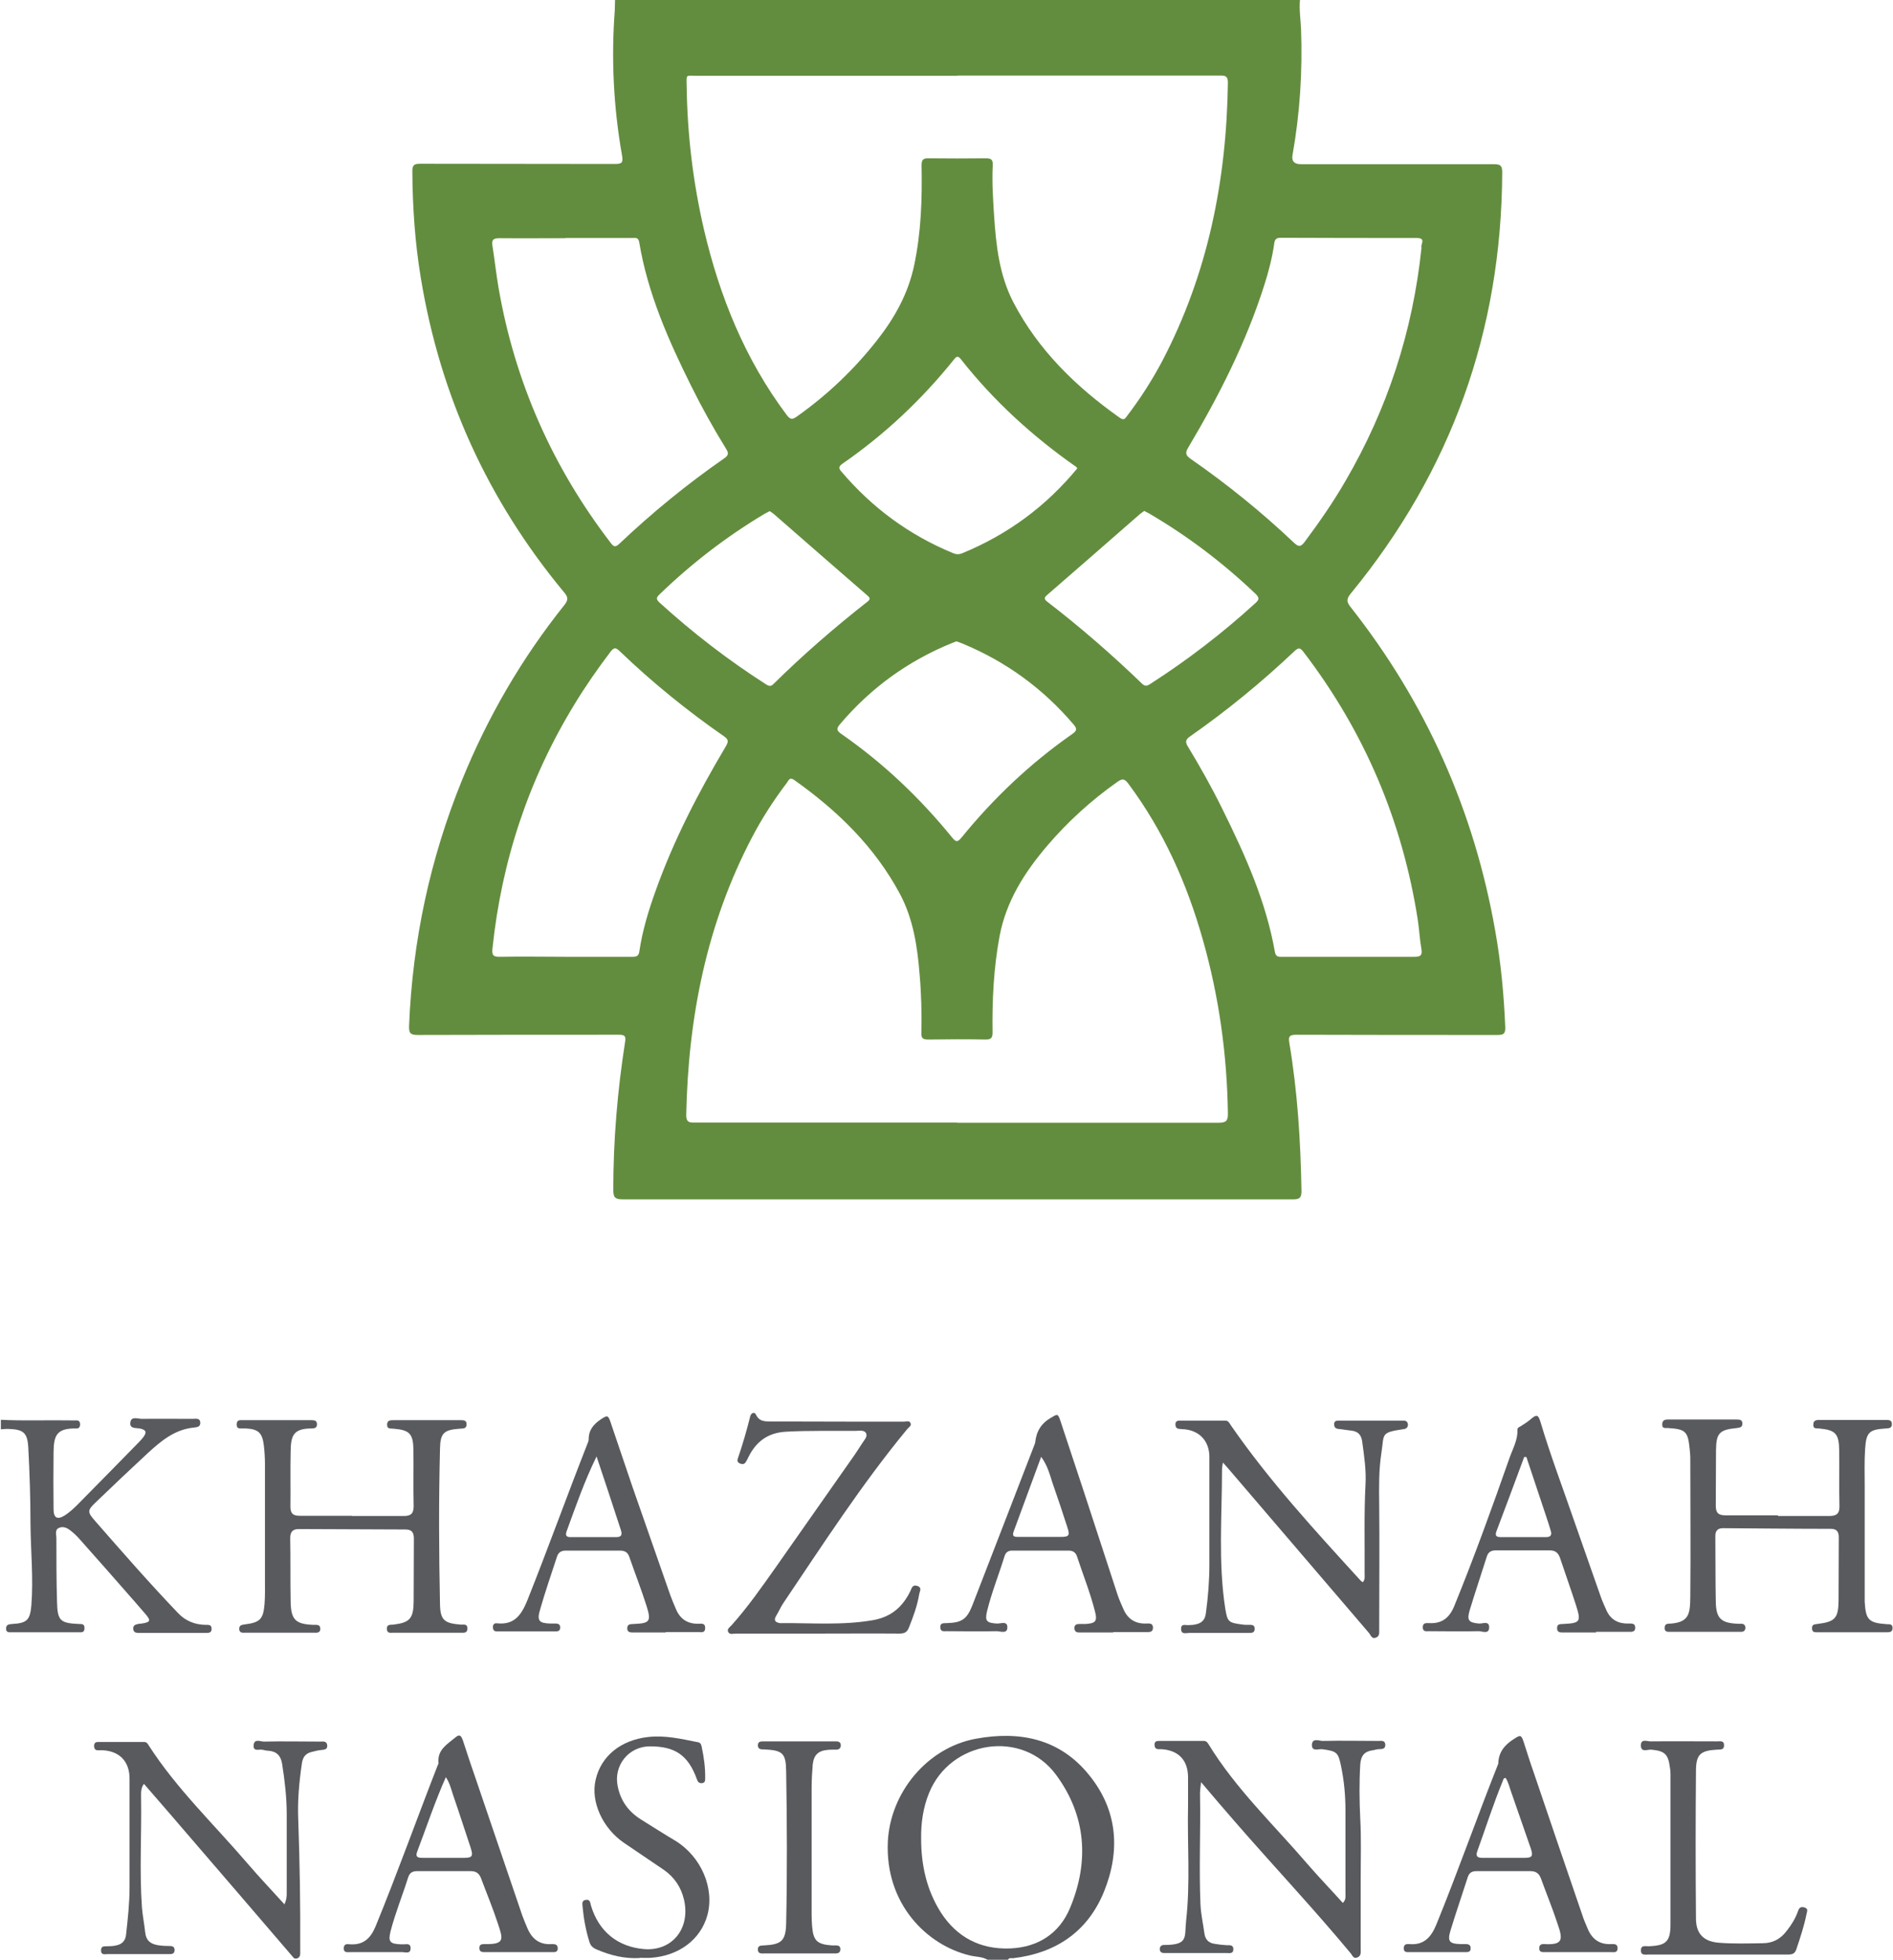 <?xml version="1.0" encoding="UTF-8"?>
<svg xmlns="http://www.w3.org/2000/svg" id="Layer_2" data-name="Layer 2" viewBox="0 0 86.95 90">
  <defs>
    <style>
      .cls-1 {
        fill: #585a5e;
      }

      .cls-1, .cls-2 {
        stroke-width: 0px;
      }

      .cls-2 {
        fill: #638d3e;
      }
    </style>
  </defs>
  <g id="Layer_1-2" data-name="Layer 1">
    <g>
      <path class="cls-2" d="M59.71,0c-.04.45.03.89.05,1.34.07,1.94-.05,3.86-.39,5.77q-.08.43.38.43c2.96,0,5.92,0,8.88,0,.31,0,.37.09.37.38-.03,7.27-2.34,13.71-6.95,19.33-.19.23-.22.37-.02.62,3.47,4.4,5.68,9.36,6.65,14.88.26,1.46.4,2.94.46,4.43.01.3-.09.35-.36.35-3.08,0-6.16,0-9.24-.01-.3,0-.37.07-.32.36.38,2.26.52,4.53.56,6.82,0,.31-.09.38-.38.38-3.53,0-7.05,0-10.58,0-6.74,0-13.48,0-20.22,0-.36,0-.43-.1-.43-.44,0-2.28.19-4.54.54-6.78.05-.29-.02-.34-.29-.34-3.08,0-6.16,0-9.24.01-.35,0-.4-.1-.39-.43.16-3.9.96-7.65,2.43-11.27,1.18-2.9,2.74-5.59,4.7-8.04.2-.25.17-.38-.02-.6-3.49-4.21-5.68-9.01-6.57-14.42-.27-1.63-.38-3.26-.39-4.91,0-.27.08-.34.35-.34,2.98.01,5.97,0,8.95.01.33,0,.39-.06.33-.4-.39-2.21-.5-4.44-.33-6.68.01-.16,0-.31.01-.47,10.48,0,20.97,0,31.45,0ZM43.97,51.56c4,0,7.99,0,11.99,0,.34,0,.45-.07.44-.43-.04-2.71-.41-5.37-1.15-7.97-.73-2.59-1.81-5.01-3.43-7.18-.18-.24-.28-.22-.5-.07-1.19.84-2.26,1.81-3.21,2.92-1.05,1.23-1.9,2.56-2.2,4.18-.27,1.45-.34,2.93-.32,4.4,0,.25-.06.33-.32.33-.88-.02-1.76-.01-2.64,0-.23,0-.32-.06-.31-.3.02-.89,0-1.79-.08-2.68-.1-1.28-.29-2.55-.9-3.7-1.16-2.17-2.87-3.83-4.86-5.24-.2-.14-.25,0-.33.12-.6.79-1.14,1.62-1.6,2.5-2.1,4-2.94,8.3-3.03,12.77,0,.31.12.35.38.34,4.02,0,8.04,0,12.06,0ZM43.98,3.48c-4,0-7.99,0-11.99,0-.5,0-.46-.09-.45.47.03,2.22.29,4.41.79,6.57.72,3.09,1.89,5.98,3.8,8.53.16.21.25.24.47.08,1.4-.99,2.63-2.16,3.69-3.51.81-1.03,1.43-2.15,1.7-3.44.32-1.51.37-3.04.34-4.58,0-.25.06-.34.32-.33.88.01,1.76.01,2.64,0,.23,0,.32.06.31.3-.04.77.01,1.55.06,2.32.09,1.38.24,2.75.89,4,1.15,2.2,2.88,3.88,4.89,5.3.19.13.24.03.33-.09.61-.8,1.15-1.64,1.62-2.53,2.09-4,2.95-8.29,3.01-12.78,0-.3-.12-.32-.36-.32-4.02,0-8.04,0-12.06,0ZM65.3,11.39c-.09-.14.25-.46-.23-.46-2.08,0-4.15,0-6.23-.01-.18,0-.28.04-.31.25-.09.66-.26,1.3-.46,1.93-.84,2.64-2.08,5.08-3.49,7.45-.16.26-.11.37.12.53,1.67,1.16,3.24,2.43,4.72,3.83.21.2.32.23.51-.03.67-.9,1.31-1.82,1.87-2.79,1.93-3.31,3.09-6.87,3.49-10.69ZM25.97,43.94c1.03,0,2.05,0,3.08,0,.2,0,.29-.04.32-.27.14-.94.42-1.86.74-2.75.83-2.33,1.96-4.51,3.22-6.63.12-.21.16-.32-.08-.48-1.7-1.18-3.3-2.48-4.79-3.91-.17-.16-.25-.18-.41.02-.59.78-1.15,1.58-1.66,2.42-2.11,3.45-3.35,7.2-3.77,11.22-.03.3.03.39.35.38,1-.02,2,0,3.01,0ZM61.94,43.94c1,0,2,0,3,0,.27,0,.4-.03.35-.35-.08-.45-.1-.91-.17-1.36-.71-4.54-2.45-8.63-5.24-12.28-.15-.2-.23-.23-.43-.04-1.5,1.42-3.1,2.73-4.79,3.91-.2.14-.23.25-.1.46.57.94,1.11,1.9,1.59,2.88,1.04,2.1,2,4.23,2.41,6.56.04.21.15.23.33.22,1.01,0,2.03,0,3.04,0ZM25.97,10.94c-1.01,0-2.03.01-3.04,0-.3,0-.35.1-.31.35.1.64.17,1.29.28,1.93.75,4.33,2.48,8.23,5.15,11.71.14.19.22.21.4.04,1.5-1.42,3.1-2.73,4.8-3.91.2-.14.24-.23.1-.45-.58-.94-1.11-1.89-1.6-2.88-1.05-2.11-2-4.26-2.39-6.61-.04-.23-.18-.19-.31-.19-1.03,0-2.05,0-3.08,0ZM43.94,29.45c-.07.03-.14.05-.21.08-2.02.82-3.73,2.06-5.14,3.72-.18.21-.17.3.06.46,1.93,1.34,3.61,2.94,5.09,4.76.18.22.25.2.42,0,1.48-1.82,3.17-3.42,5.09-4.76.19-.14.25-.22.07-.43-1.4-1.65-3.1-2.89-5.1-3.72-.09-.04-.18-.07-.27-.1ZM49.48,21.51s-.03-.06-.05-.07c-2-1.4-3.79-3.03-5.3-4.95-.14-.18-.22-.1-.32.03-1.48,1.84-3.18,3.44-5.12,4.78-.18.13-.17.21-.04.36,1.41,1.66,3.11,2.91,5.12,3.74.14.06.27.07.42.01,2.1-.86,3.86-2.16,5.3-3.91ZM52.55,23.47c-.06.05-.12.08-.18.13-1.43,1.25-2.85,2.49-4.28,3.73-.14.12-.13.19.01.3,1.52,1.17,2.97,2.43,4.35,3.76.15.15.25.11.4.01,1.71-1.1,3.31-2.33,4.81-3.7.17-.15.2-.24.02-.42-1.49-1.42-3.12-2.66-4.9-3.7-.07-.04-.15-.08-.23-.12ZM35.36,23.47c-.08.04-.16.08-.23.12-1.76,1.05-3.37,2.29-4.84,3.71-.14.14-.17.21,0,.37,1.53,1.39,3.16,2.65,4.9,3.76.15.1.24.09.36-.04,1.35-1.33,2.78-2.57,4.27-3.74.16-.12.17-.18,0-.32-1.42-1.23-2.84-2.47-4.26-3.71-.06-.05-.13-.1-.21-.15Z"></path>
      <path class="cls-1" d="M45.36,90c-.25-.15-.55-.13-.82-.2-1.97-.47-3.89-2.37-3.76-5.22.11-2.26,1.81-4.32,4.04-4.73,2.01-.37,3.85-.01,5.2,1.66,1.32,1.62,1.45,3.48.69,5.36-.75,1.84-2.21,2.83-4.19,3.06-.08,0-.17-.03-.22.07h-.94ZM42.31,84.44c0,1.21.25,2.35.9,3.38.74,1.15,1.82,1.71,3.18,1.66,1.28-.05,2.27-.68,2.76-1.86.89-2.13.74-4.24-.64-6.11-1.55-2.11-4.86-1.59-5.84.84-.27.67-.37,1.37-.36,2.09Z"></path>
      <path class="cls-1" d="M0,65.2c1.08.06,2.17.01,3.25.03.1,0,.19,0,.29,0,.1.01.14.09.14.18,0,.09-.03.17-.13.19-.03,0-.07,0-.11,0-.85,0-.97.34-.98,1.09-.01.87-.01,1.74,0,2.61,0,.41.17.51.52.29.22-.14.42-.33.6-.51.94-.95,1.88-1.91,2.82-2.87.07-.07.13-.14.19-.22.13-.18.16-.31-.13-.38-.18-.05-.53.03-.47-.3.04-.28.34-.15.53-.15.77-.01,1.55,0,2.32,0,.14,0,.35-.06.36.18,0,.2-.16.2-.31.22-.87.09-1.5.62-2.11,1.18-.8.74-1.59,1.49-2.37,2.24-.4.38-.41.45-.04.87,1.25,1.43,2.5,2.86,3.81,4.23.34.36.77.53,1.26.54.13,0,.28-.02.28.18,0,.2-.15.19-.28.19-1.01,0-2.03,0-3.04,0-.14,0-.27-.01-.28-.19-.01-.19.14-.2.27-.23.04,0,.07,0,.11-.01.41-.06.45-.13.17-.45-.6-.7-1.21-1.38-1.81-2.07-.42-.47-.83-.94-1.25-1.41-.11-.12-.24-.24-.37-.34-.16-.13-.35-.21-.54-.12-.19.09-.11.3-.11.46,0,.98,0,1.96.03,2.94.02.86.15.97,1,1.01.14,0,.27-.01.26.2,0,.21-.15.18-.28.18-1.01,0-2.03,0-3.04,0-.13,0-.29.03-.28-.18,0-.17.13-.19.28-.2.68-.04.82-.18.88-.85.1-1.26-.03-2.51-.04-3.77,0-1.16-.04-2.32-.1-3.48-.04-.7-.23-.84-.94-.86-.11,0-.21.01-.32.02,0-.15,0-.29,0-.44Z"></path>
      <path class="cls-1" d="M16.16,69.62c.8,0,1.59,0,2.39,0,.32,0,.45-.11.45-.45-.02-.86,0-1.72-.01-2.57-.01-.77-.18-.93-.93-.99-.13-.01-.28.02-.28-.18,0-.21.15-.21.31-.21,1.01,0,2.03,0,3.04,0,.15,0,.31-.01.3.2,0,.19-.15.18-.29.19-.75.05-.92.19-.93.94-.06,2.37-.05,4.74,0,7.1.01.76.2.9.97.96.12,0,.29-.04.29.17,0,.23-.16.2-.31.2-1.03,0-2.05,0-3.08,0-.14,0-.31.05-.31-.19,0-.2.16-.17.29-.18.76-.09.93-.28.94-1.05.01-.97,0-1.93.01-2.9,0-.29-.1-.42-.39-.42-1.63,0-3.26-.02-4.89-.02-.29,0-.4.13-.4.42.02.97,0,1.93.02,2.9.01.84.22,1.05,1.05,1.08.14,0,.32-.03.31.19,0,.19-.16.17-.3.17-1.05,0-2.1,0-3.15,0-.12,0-.26.02-.27-.16-.01-.18.1-.2.25-.22.7-.09.85-.23.91-.93.03-.37.02-.75.02-1.12,0-1.78,0-3.55,0-5.33,0-.28-.02-.56-.05-.83-.07-.59-.25-.76-.83-.79-.05,0-.1,0-.14,0-.13,0-.28.03-.28-.18,0-.23.16-.2.3-.2.86,0,1.71,0,2.57,0,.19,0,.39,0,.58,0,.14,0,.24.03.24.19,0,.16-.11.19-.24.19-.86,0-.96.34-.97,1.06-.02.85,0,1.69-.01,2.54,0,.3.12.41.41.41.81,0,1.62,0,2.43,0,0,0,0,0,0,0Z"></path>
      <path class="cls-1" d="M81.67,69.62c.78,0,1.57,0,2.35,0,.33,0,.48-.1.47-.46-.02-.85,0-1.69-.01-2.54-.01-.79-.17-.95-.94-1.02-.12-.01-.26.02-.25-.17,0-.16.08-.22.25-.22,1.03,0,2.05,0,3.08,0,.14,0,.28,0,.28.19,0,.19-.13.19-.28.2-.76.05-.9.17-.95.93-.04.58-.02,1.16-.02,1.74,0,1.58,0,3.17,0,4.75,0,.18,0,.36,0,.54.05.83.18.97,1.02,1.03.12,0,.26-.01.26.17,0,.19-.12.2-.27.2-1.06,0-2.13,0-3.19,0-.13,0-.24,0-.24-.19,0-.18.12-.17.24-.19.82-.1.97-.26.98-1.08.01-.97,0-1.93.01-2.9,0-.26-.1-.39-.36-.39-1.65,0-3.31-.02-4.96-.03-.26,0-.36.14-.35.39.01.99,0,1.98.02,2.97.01.79.24,1,1.03,1.03.05,0,.1,0,.14,0,.12,0,.18.06.19.17,0,.13-.06.2-.2.2-1.11,0-2.22,0-3.33,0-.12,0-.18-.06-.18-.17,0-.1.03-.19.16-.2.98-.04,1.01-.44,1.02-1.27.02-2.11,0-4.23,0-6.34,0-.14-.02-.29-.03-.43-.08-.8-.19-.9-1.01-.95-.12,0-.26.03-.25-.17,0-.17.1-.22.26-.22,1.05,0,2.1,0,3.15,0,.15,0,.28.01.27.2,0,.16-.12.17-.25.19-.81.08-.95.23-.96,1.03-.01.85,0,1.69-.01,2.54,0,.35.14.44.46.44.8,0,1.59,0,2.39,0Z"></path>
      <path class="cls-1" d="M55.17,81.82c-.03.28-.06.46-.05.63.03,1.67-.05,3.33.02,5,.02.45.12.88.18,1.33.04.3.2.45.48.49.18.03.36.05.54.06.14,0,.32-.02.31.19,0,.22-.19.17-.33.17-.91,0-1.81,0-2.72,0-.05,0-.1,0-.14,0-.12,0-.18-.06-.19-.17,0-.13.07-.2.2-.2,1.13,0,.93-.35,1.01-1.1.2-1.77.05-3.55.09-5.32,0-.42,0-.85,0-1.27,0-.78-.42-1.24-1.2-1.3-.05,0-.1,0-.14,0-.14,0-.19-.06-.2-.2,0-.15.08-.18.2-.18.69,0,1.38,0,2.06,0,.12,0,.17.07.22.15,1.26,2.06,3.01,3.71,4.56,5.52.52.6,1.07,1.17,1.61,1.77.15-.15.12-.3.12-.44,0-1.27,0-2.54,0-3.81,0-.68-.06-1.35-.2-2.02-.13-.65-.2-.7-.87-.79-.17-.02-.49.13-.47-.22.03-.31.33-.16.5-.16.84-.02,1.69,0,2.54,0,.14,0,.32-.04.33.17.01.21-.15.2-.3.21-.1,0-.19.04-.28.05-.37.05-.54.24-.57.65-.05.83-.04,1.66,0,2.5.05.89.02,1.79.02,2.68,0,1.1,0,2.2,0,3.3,0,.14.03.3-.14.38-.2.09-.24-.1-.33-.2-1.72-2.07-3.57-4.03-5.34-6.07-.5-.57-.99-1.15-1.55-1.81Z"></path>
      <path class="cls-1" d="M56.18,67.12c-.03.17-.05.26-.05.36,0,2.13-.18,4.27.15,6.4.1.6.15.64.75.72.11.02.22.02.32.02.13,0,.28-.02.28.18,0,.19-.13.19-.28.19-.42,0-.84,0-1.27,0-.48,0-.97,0-1.45,0-.15,0-.38.09-.38-.19,0-.26.22-.15.36-.17.08-.01.17,0,.25-.02.31-.05.49-.19.53-.53.1-.74.16-1.49.16-2.24,0-1.64,0-3.29,0-4.93,0-.7-.42-1.19-1.12-1.27-.08,0-.17-.01-.25-.02-.14,0-.19-.09-.19-.21,0-.12.07-.17.19-.17.7,0,1.4,0,2.1,0,.15,0,.19.12.26.22,1.77,2.56,3.87,4.84,5.96,7.13.02.03.06.04.1.07.11-.13.08-.27.08-.41.01-1.35-.03-2.71.04-4.06.04-.66-.06-1.32-.15-1.98-.04-.31-.19-.48-.5-.51-.2-.02-.4-.06-.61-.08-.14-.02-.18-.1-.18-.22,0-.13.09-.16.19-.16,1,0,2,0,3.01,0,.12,0,.18.07.19.18,0,.12-.06.19-.19.21-1.09.16-.89.21-1.03,1.1-.12.78-.11,1.56-.1,2.35.02,1.91,0,3.82,0,5.73,0,.16.03.34-.16.4-.19.07-.23-.13-.32-.23-2.16-2.52-4.32-5.05-6.48-7.57-.06-.07-.13-.14-.24-.27Z"></path>
      <path class="cls-1" d="M13.07,87.44c.1-.22.1-.37.1-.53,0-1.2,0-2.39,0-3.59,0-.78-.09-1.54-.21-2.31-.06-.38-.25-.58-.63-.61-.08,0-.17-.02-.25-.04-.16-.05-.46.11-.43-.22.03-.31.31-.16.47-.16.86-.02,1.71,0,2.57,0,.14,0,.32-.04.34.17.02.21-.15.2-.3.22-.13.01-.26.05-.39.08-.27.06-.42.2-.47.51-.13.88-.21,1.75-.17,2.64.07,1.96.1,3.91.09,5.87,0,.08,0,.17,0,.25,0,.11-.05.19-.15.22-.12.04-.17-.05-.23-.12-1.53-1.78-3.05-3.56-4.58-5.33-.73-.85-1.46-1.7-2.22-2.57-.15.21-.13.42-.13.61.03,1.69-.08,3.38.04,5.07.03.38.11.76.15,1.15.04.36.23.52.58.58.19.03.38.04.58.04.12,0,.18.06.19.17,0,.13-.06.2-.2.2-.14,0-.29,0-.43,0-.81,0-1.62,0-2.43,0-.13,0-.32.06-.32-.17,0-.23.17-.18.31-.19.13,0,.27-.01.39-.04.26-.05.42-.21.45-.49.08-.72.16-1.44.16-2.17,0-1.67,0-3.34,0-5,0-.77-.44-1.25-1.21-1.3-.08,0-.17,0-.25,0-.13,0-.16-.09-.17-.19,0-.11.04-.19.17-.19.71,0,1.42,0,2.14,0,.1,0,.15.07.19.14,1.29,2.01,3.01,3.64,4.55,5.44.54.63,1.11,1.23,1.71,1.89Z"></path>
      <path class="cls-1" d="M37.53,75.02c-1.24,0-2.49,0-3.73,0-.12,0-.29.07-.36-.09-.05-.13.09-.21.17-.3.75-.84,1.39-1.76,2.04-2.68,1.2-1.71,2.4-3.42,3.6-5.13.12-.18.24-.36.36-.55.09-.14.25-.3.17-.45-.08-.16-.3-.11-.47-.11-1.07.01-2.15-.02-3.22.04-.83.05-1.37.46-1.72,1.18-.04.08-.07.15-.12.22-.06.1-.16.1-.26.06-.1-.04-.14-.11-.1-.23.22-.64.41-1.29.57-1.94.04-.15.19-.22.26-.08.17.37.49.31.78.32,1.44.01,2.87,0,4.31.01.57,0,1.13,0,1.7,0,.1,0,.24-.06.3.04.09.14-.07.21-.14.3-2.08,2.52-3.85,5.26-5.67,7.96-.13.19-.22.4-.34.6-.13.21-.07.31.16.35.02,0,.05.01.07,0,1.41-.01,2.82.11,4.23-.14.82-.15,1.34-.61,1.69-1.32.07-.14.09-.32.32-.25.24.08.11.25.09.39-.09.53-.27,1.02-.47,1.52-.08.21-.2.28-.43.28-1.26-.01-2.51,0-3.77,0Z"></path>
      <path class="cls-1" d="M51.13,74.97c-.49,0-.99,0-1.48,0-.14,0-.28.01-.3-.18-.01-.22.15-.21.3-.21.07,0,.14,0,.22,0,.45-.03.54-.13.43-.56-.22-.87-.55-1.69-.83-2.54-.06-.18-.18-.27-.38-.27-.87,0-1.74,0-2.61,0-.18,0-.29.09-.34.26-.26.84-.59,1.66-.8,2.51-.11.46-.03.55.45.58.17.01.49-.14.48.18,0,.31-.32.17-.5.17-.76.02-1.52,0-2.28,0-.13,0-.29.04-.3-.17-.01-.23.16-.19.3-.2.69-.02.92-.18,1.17-.81.96-2.47,1.91-4.94,2.87-7.42,0-.02.02-.05.02-.07.05-.5.27-.87.72-1.13.29-.17.32-.21.43.12.36,1.09.72,2.17,1.08,3.26.52,1.58,1.03,3.16,1.55,4.74.07.22.17.43.26.64.19.46.53.7,1.04.69.14,0,.32-.04.33.18,0,.24-.18.21-.34.21-.49,0-.99,0-1.48,0ZM47.82,66.91c-.42,1.14-.84,2.28-1.26,3.42-.1.27.09.25.24.25.64,0,1.28,0,1.92,0,.38,0,.43-.06.31-.43-.22-.69-.45-1.37-.69-2.06-.13-.4-.23-.8-.52-1.19Z"></path>
      <path class="cls-1" d="M73.32,74.97c-.51,0-1.01,0-1.52,0-.14,0-.28,0-.28-.2,0-.2.14-.18.28-.19.79-.04.83-.1.59-.86-.23-.72-.49-1.44-.73-2.16-.08-.24-.21-.36-.47-.36-.83,0-1.67,0-2.5,0-.21,0-.34.09-.4.29-.26.83-.54,1.65-.79,2.48-.13.45-.03.55.44.59.16.01.46-.14.46.17,0,.34-.31.18-.48.18-.76.02-1.52,0-2.28,0-.13,0-.28.04-.29-.17,0-.23.16-.2.3-.2.59.03.93-.25,1.15-.79.91-2.23,1.73-4.5,2.53-6.78.15-.43.39-.84.37-1.31,0-.12.1-.12.16-.17.14-.09.29-.18.42-.29.3-.26.37-.25.48.11.46,1.54,1.03,3.04,1.55,4.55.4,1.15.81,2.3,1.21,3.45.08.23.18.45.28.67.2.42.55.59,1,.58.15,0,.31-.02.31.19,0,.21-.17.19-.32.19-.5,0-.99,0-1.49,0ZM70.11,66.91h-.1c-.42,1.13-.84,2.27-1.27,3.4-.09.23,0,.28.21.28.69,0,1.37,0,2.06,0,.22,0,.28-.1.22-.29-.07-.23-.14-.46-.22-.69-.3-.9-.6-1.8-.9-2.7Z"></path>
      <path class="cls-1" d="M72.51,89.65c-.52,0-1.04,0-1.56,0-.13,0-.25,0-.25-.18,0-.16.1-.2.24-.19.87.05.85-.22.6-.94-.23-.7-.51-1.38-.76-2.07-.09-.24-.23-.34-.49-.34-.82,0-1.64,0-2.46,0-.21,0-.34.06-.41.27-.26.81-.54,1.62-.79,2.44-.16.52-.06.63.48.64.07,0,.15,0,.22,0,.15,0,.23.06.22.21,0,.15-.12.16-.23.16-.48,0-.97,0-1.45,0-.37,0-.75,0-1.12,0-.13,0-.28.02-.27-.19,0-.17.12-.19.25-.18.68.06,1.01-.32,1.25-.91.99-2.43,1.86-4.91,2.83-7.35,0-.01.01-.02.01-.03.01-.52.29-.86.72-1.13.28-.18.33-.21.44.12.15.46.29.92.45,1.37.74,2.19,1.49,4.38,2.24,6.57.07.22.16.43.25.64.2.49.55.75,1.09.72.13,0,.28-.02.29.18,0,.23-.16.19-.3.19-.49,0-.99,0-1.48,0ZM69.15,81.65c-.1.01-.1.08-.12.13-.44,1.07-.79,2.17-1.18,3.25-.09.25.06.29.25.29.64,0,1.28,0,1.91,0,.37,0,.42-.08.3-.44-.3-.86-.6-1.73-.9-2.59-.08-.22-.13-.46-.26-.65Z"></path>
      <path class="cls-1" d="M23.81,89.65c-.51,0-1.01,0-1.52,0-.14,0-.28,0-.27-.2,0-.17.13-.17.26-.17.92.02.82-.24.6-.91-.23-.71-.52-1.4-.78-2.1-.09-.24-.23-.34-.48-.34-.82,0-1.64,0-2.46,0-.21,0-.34.07-.41.28-.26.83-.59,1.63-.81,2.48-.12.48-.03.58.46.6.02,0,.05,0,.07,0,.15.02.39-.09.39.18,0,.28-.24.18-.38.18-.8,0-1.59,0-2.39,0-.14,0-.31.04-.3-.19.01-.21.17-.18.29-.17.61.04.94-.27,1.17-.82,1-2.44,1.89-4.93,2.85-7.39.02-.04.05-.09.04-.14-.05-.6.42-.85.79-1.16.21-.18.27-.01.33.14.16.48.31.96.48,1.44.75,2.2,1.5,4.41,2.25,6.61.07.19.15.38.23.57.21.5.56.78,1.12.74.14,0,.27,0,.28.19,0,.2-.15.18-.28.18-.51,0-1.01,0-1.52,0ZM20.48,81.61c-.51,1.15-.89,2.3-1.32,3.43-.1.27.08.28.26.28.63,0,1.25,0,1.88,0,.4,0,.44-.08.32-.46-.27-.81-.53-1.62-.81-2.43-.09-.27-.15-.55-.34-.83Z"></path>
      <path class="cls-1" d="M30.59,74.97c-.5,0-.99,0-1.49,0-.14,0-.28,0-.29-.18,0-.22.15-.2.3-.21.74-.03.81-.12.59-.82-.24-.76-.53-1.5-.79-2.25-.07-.22-.21-.3-.43-.3-.83,0-1.67,0-2.5,0-.21,0-.34.09-.4.29-.26.8-.54,1.6-.77,2.41-.16.53-.05.64.5.65.07,0,.14,0,.22,0,.13,0,.21.06.2.19,0,.12-.07.17-.19.17-.91,0-1.81,0-2.72,0-.13,0-.17-.07-.18-.18,0-.13.05-.21.2-.19.79.08,1.11-.39,1.38-1.05.95-2.38,1.82-4.8,2.76-7.19.03-.07.06-.14.06-.21,0-.43.22-.69.56-.92.29-.19.33-.2.44.12.34.99.67,1.99,1.01,2.98.58,1.66,1.16,3.32,1.74,4.98.08.22.17.43.26.64.19.45.52.67,1.01.67.15,0,.34-.05.33.21-.01.23-.19.17-.33.17-.49,0-.99,0-1.49,0ZM27.4,66.89c-.56,1.14-.96,2.3-1.38,3.45-.07.2.03.26.22.25.69,0,1.37,0,2.06,0,.24,0,.29-.1.22-.32-.37-1.13-.74-2.26-1.12-3.39Z"></path>
      <path class="cls-1" d="M29.39,89.92c-.7.04-1.36-.12-2-.4-.16-.07-.27-.17-.32-.35-.16-.52-.26-1.05-.31-1.6-.01-.13-.05-.29.14-.32.22-.04.21.15.25.28.36,1.18,1.23,1.88,2.44,1.98,1.28.1,2.13-.94,1.83-2.26-.13-.57-.44-1.04-.93-1.38-.61-.41-1.22-.83-1.83-1.24-.98-.67-1.54-1.89-1.3-2.9.25-1.09,1.16-1.82,2.41-1.96.78-.09,1.53.09,2.29.24.12.02.15.11.17.21.1.47.17.95.16,1.44,0,.11,0,.22-.16.23-.13,0-.18-.06-.22-.18-.4-1.11-1.01-1.52-2.18-1.51-.96.01-1.65.88-1.46,1.82.13.67.49,1.17,1.06,1.53.53.33,1.06.67,1.6.99,1.18.73,1.8,2.18,1.46,3.42-.31,1.11-1.3,1.86-2.6,1.95-.17.01-.34,0-.51,0Z"></path>
      <path class="cls-1" d="M78.91,89.76c-1.06,0-2.12,0-3.19,0-.15,0-.35.05-.35-.19,0-.25.2-.19.35-.19.81-.03,1.01-.21,1.01-1.02,0-2.3,0-4.59,0-6.89,0-.11-.01-.22-.03-.32-.08-.61-.25-.74-.86-.8-.17-.01-.48.15-.47-.21.01-.31.3-.16.46-.17,1.01-.01,2.03,0,3.04,0,.14,0,.32-.05.32.18,0,.22-.16.19-.31.2-.77.04-.98.21-.98.98-.02,2.26-.02,4.52,0,6.78,0,.71.37,1.06,1.07,1.11.66.05,1.33.03,1.99.02.48,0,.83-.2,1.11-.57.22-.28.4-.57.52-.91.05-.16.14-.21.3-.16.18.06.11.18.09.29-.11.56-.29,1.09-.47,1.63-.07.2-.18.24-.38.24-1.07,0-2.15,0-3.22,0Z"></path>
      <path class="cls-1" d="M36.71,89.71c-.53,0-1.06,0-1.59,0-.14,0-.31.03-.31-.19,0-.19.16-.17.29-.18.79-.04.99-.21,1.01-1,.05-2.33.04-4.66,0-6.99-.01-.84-.16-.97-1.01-1.01-.14,0-.28,0-.29-.18,0-.19.13-.19.28-.19,1.09,0,2.17,0,3.26,0,.12,0,.26,0,.27.17,0,.18-.11.22-.26.21-.11,0-.22,0-.33.01-.45.04-.65.23-.7.68-.03.36-.05.72-.05,1.09,0,1.94,0,3.89,0,5.83,0,.16.01.31.02.47.05.69.22.86.9.91.06,0,.12,0,.18,0,.13,0,.22.03.22.17,0,.16-.09.2-.24.2-.56,0-1.11,0-1.67,0Z"></path>
    </g>
  </g>
</svg>
